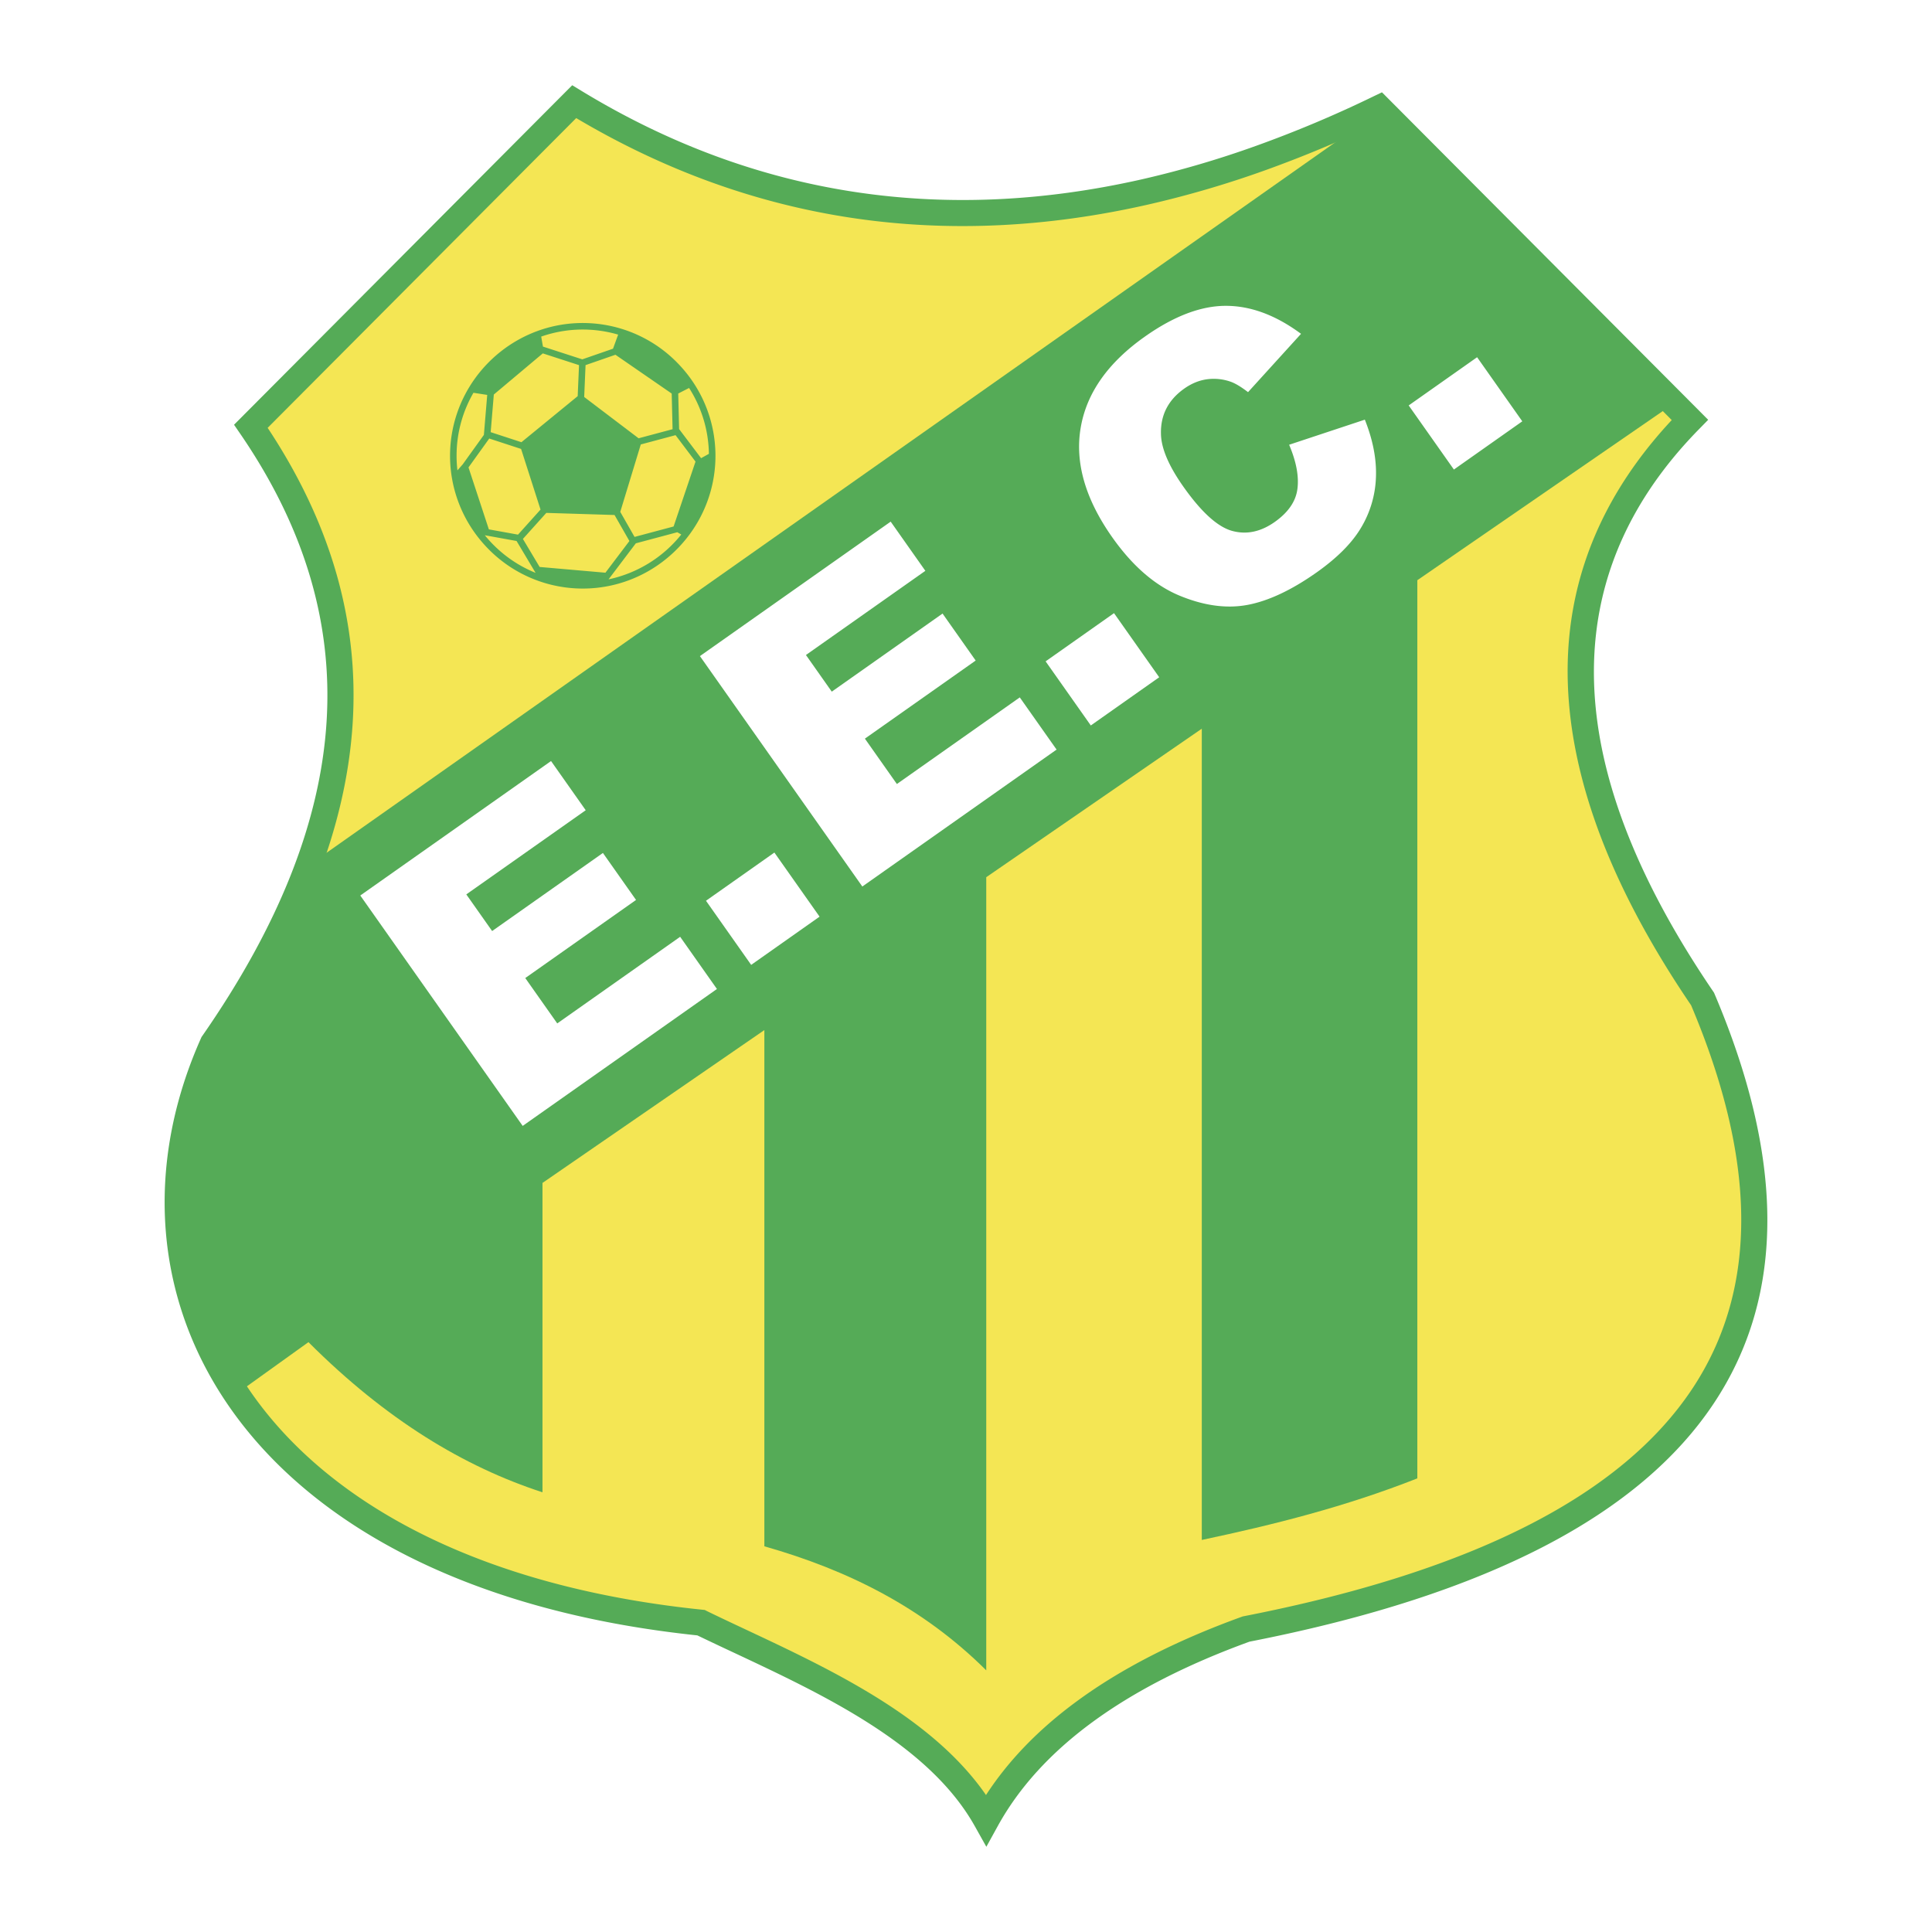 <svg xmlns="http://www.w3.org/2000/svg" width="2500" height="2500" viewBox="0 0 192.756 192.756"><path fill-rule="evenodd" clip-rule="evenodd" fill="#fff" d="M0 0h192.756v192.756H0V0z"/><path d="M57.287 10.145L25.031 42.526c13.071 19.048 11.806 39.154-3.795 61.589-11.278 25.291 4.533 53.229 48.701 57.779 9.7 4.705 22.983 9.891 28.462 19.682 4.426-8.041 13.068-14.391 25.93-19.047 47.436-9.26 58.82-31.588 45.539-62.859-15.012-22.034-16.895-41.865-1.266-57.779l-30.99-31.111c-28.2 13.651-55.502 14.497-80.325-.635z" fill-rule="evenodd" clip-rule="evenodd" fill="#f4e654"/><path d="M57.489 11.781L26.704 42.686c6.286 9.493 9.114 19.257 8.483 29.441-.646 10.426-4.92 21.253-12.822 32.641-1.706 3.855-2.76 7.773-3.16 11.65-.772 7.492.909 14.852 5.079 21.359 4.201 6.557 10.929 12.268 20.224 16.412 7.044 3.143 15.559 5.383 25.56 6.412l.244.025.204.104h.001l-.001.002c1.353.656 2.567 1.227 3.815 1.812 8.614 4.043 18.657 8.758 24.042 16.547 2.236-3.443 5.256-6.562 9.061-9.355 4.42-3.248 9.904-6.057 16.453-8.428l.109-.039.084-.016c23.355-4.561 37.789-12.266 44.709-22.621 6.828-10.219 6.35-23.168-.068-38.338-2.1-3.09-3.945-6.14-5.527-9.145-1.604-3.052-2.936-6.056-3.979-9.006-5.297-14.967-3.293-28.581 7.574-40.233l-29.447-29.562a120.105 120.105 0 0 1-11.098 4.634 101.075 101.075 0 0 1-11.807 3.452c-19.852 4.483-39.026 1.981-56.948-8.653zM24.111 41.612L56.367 9.23l.723-.726.874.532c17.562 10.706 36.391 13.273 55.906 8.867a98.31 98.31 0 0 0 11.5-3.371 118.14 118.14 0 0 0 11.658-4.914.201.201 0 0 0 .025-.012c-.025.011-.064.03 0-.001l.826-.395.652.654 30.99 31.112.904.909-.898.917c-10.859 11.058-12.955 24.091-7.863 38.479 1.004 2.835 2.283 5.724 3.828 8.66 1.551 2.949 3.369 5.948 5.443 8.992l.004.008.07.104.051.119c6.818 16.051 7.27 29.861-.117 40.914-7.301 10.928-22.25 19.01-46.279 23.711-6.264 2.277-11.496 4.959-15.695 8.043-4.166 3.061-7.311 6.518-9.432 10.373l-1.129 2.049-1.145-2.045c-4.577-8.184-15.102-13.123-24.03-17.314a377.505 377.505 0 0 1-3.659-1.732c-10.184-1.07-18.888-3.375-26.124-6.602-9.783-4.361-16.889-10.41-21.353-17.379-4.495-7.016-6.307-14.949-5.475-23.025.432-4.189 1.576-8.414 3.428-12.568l.056-.127.061-.086c7.66-11.015 11.799-21.43 12.416-31.399.615-9.92-2.261-19.44-8.626-28.716l-.607-.884.761-.765zm114.059-29.66c.029-.016.06-.031 0 0zm-1.117-2.345c.023-.011.013-.008 0 0z" fill="#55ab57"/><path d="M30.323 86.673l107.806-75.931 29.225 29.269-25.947 17.877v89.61c-7.17 2.828-14.338 4.627-21.504 6.143V72.703L98.398 87.518v79.133c-6.338-6.301-13.839-10.016-22.137-12.375V102.77l-22.137 15.25v30.865c-7.784-2.531-15.567-7.195-23.349-14.979l-6.925 4.969-5.144-11.268-1.265-13.334 4.427-12.697 8.455-14.903z" fill-rule="evenodd" clip-rule="evenodd" fill="#55ab57"/><path d="M35.946 89.344l19.032-13.415 3.459 4.908-11.914 8.397L49.1 92.89l11.053-7.79 3.305 4.688-11.052 7.792 3.191 4.527 12.262-8.643 3.67 5.208-19.38 13.66-16.203-22.988zm34.491.525l6.824-4.81 4.508 6.396-6.824 4.811-4.508-6.397zm-.605-24.41l19.032-13.415 3.459 4.908-11.914 8.398 2.577 3.656 11.053-7.791 3.305 4.688-11.053 7.791 3.191 4.528 12.262-8.643 3.672 5.208-19.381 13.661-16.203-22.989zm34.49.525l6.824-4.81 4.508 6.396-6.824 4.81-4.508-6.396zm24.295-21.611l7.553-2.503c.812 2.039 1.18 3.958 1.107 5.765a10.452 10.452 0 0 1-1.482 5.011c-.91 1.539-2.4 3.029-4.455 4.478-2.5 1.762-4.801 2.839-6.889 3.229-2.098.389-4.369.075-6.811-.944-2.436-1.023-4.662-2.955-6.674-5.808-2.682-3.805-3.734-7.446-3.148-10.911.582-3.471 2.725-6.512 6.424-9.119 2.896-2.041 5.582-3.061 8.066-3.058 2.486.002 4.984.933 7.496 2.792l-5.287 5.819c-.715-.546-1.307-.898-1.777-1.055a5.066 5.066 0 0 0-2.34-.226c-.785.113-1.529.421-2.24.923-1.605 1.132-2.387 2.651-2.33 4.55.033 1.42.77 3.159 2.223 5.22 1.799 2.553 3.42 4.022 4.857 4.426 1.443.4 2.863.105 4.26-.879 1.359-.958 2.119-2.062 2.275-3.318.16-1.252-.117-2.714-.828-4.392zm11.928-3.922l6.826-4.811 4.508 6.396-6.824 4.811-4.51-6.396z" fill-rule="evenodd" clip-rule="evenodd" fill="#fff"/><path d="M53.881 56.569l6.522.57 2.392-3.162-1.482-2.596-6.807-.21-2.336 2.599 1.669 2.795.042.004zm4.826-24.33l.013.001h.002a13.189 13.189 0 0 1 9.165 4.284 13.208 13.208 0 0 1 3.483 9.503v.013l-.001.013v.001a13.19 13.19 0 0 1-1.547 5.647c-2.329 4.35-7.007 7.232-12.246 7.008l-.013-.001h-.001a13.195 13.195 0 0 1-9.166-4.284 13.206 13.206 0 0 1-3.483-9.502v-.013l.001-.013v-.001a13.19 13.19 0 0 1 1.547-5.647c2.329-4.351 7.006-7.234 12.246-7.009zm-.014.651h-.012c-1.64-.07-3.222.179-4.686.693l.174.997.013.004 3.913 1.269 3.066-1.062.049-.135.462-1.272a12.538 12.538 0 0 0-2.978-.493l-.001-.001zm-11.457 6.298a12.572 12.572 0 0 0-1.229 2.925c-.248.895-.4 1.834-.443 2.808V44.947c-.028.671-.002 1.333.073 1.982l.462-.524.061-.069 2.117-2.946.333-3.99-1.374-.212zm1.137 14.217a12.637 12.637 0 0 0 5.063 3.75l-1.898-3.18-3.134-.567-.031-.003zm12.344 4.397a12.644 12.644 0 0 0 7.254-4.474l-.398-.227-.032.009-4.105 1.097-2.719 3.595zm10.01-12.523a12.52 12.52 0 0 0-1.977-6.571l-1.083.554.087 3.545.032.043 2.162 2.863.779-.434zm-8.844 5.791l1.426 2.499 3.896-1.041 2.186-6.474-1.991-2.638-3.469.927-2.048 6.727zm1.831-7.342l3.389-.906-.087-3.557-5.613-3.871-2.982 1.034-.136 3.18 5.429 4.12zm-6.078-4.203l.133-3.096-3.614-1.172-4.887 4.105-.314 3.754 3.068 1.003 5.614-4.594zm-5.647 5.266l-3.176-1.039-2.071 2.883 2.032 6.181 2.908.525 2.247-2.5-1.94-6.05z" fill-rule="evenodd" clip-rule="evenodd" fill="#55ab57"/></svg>